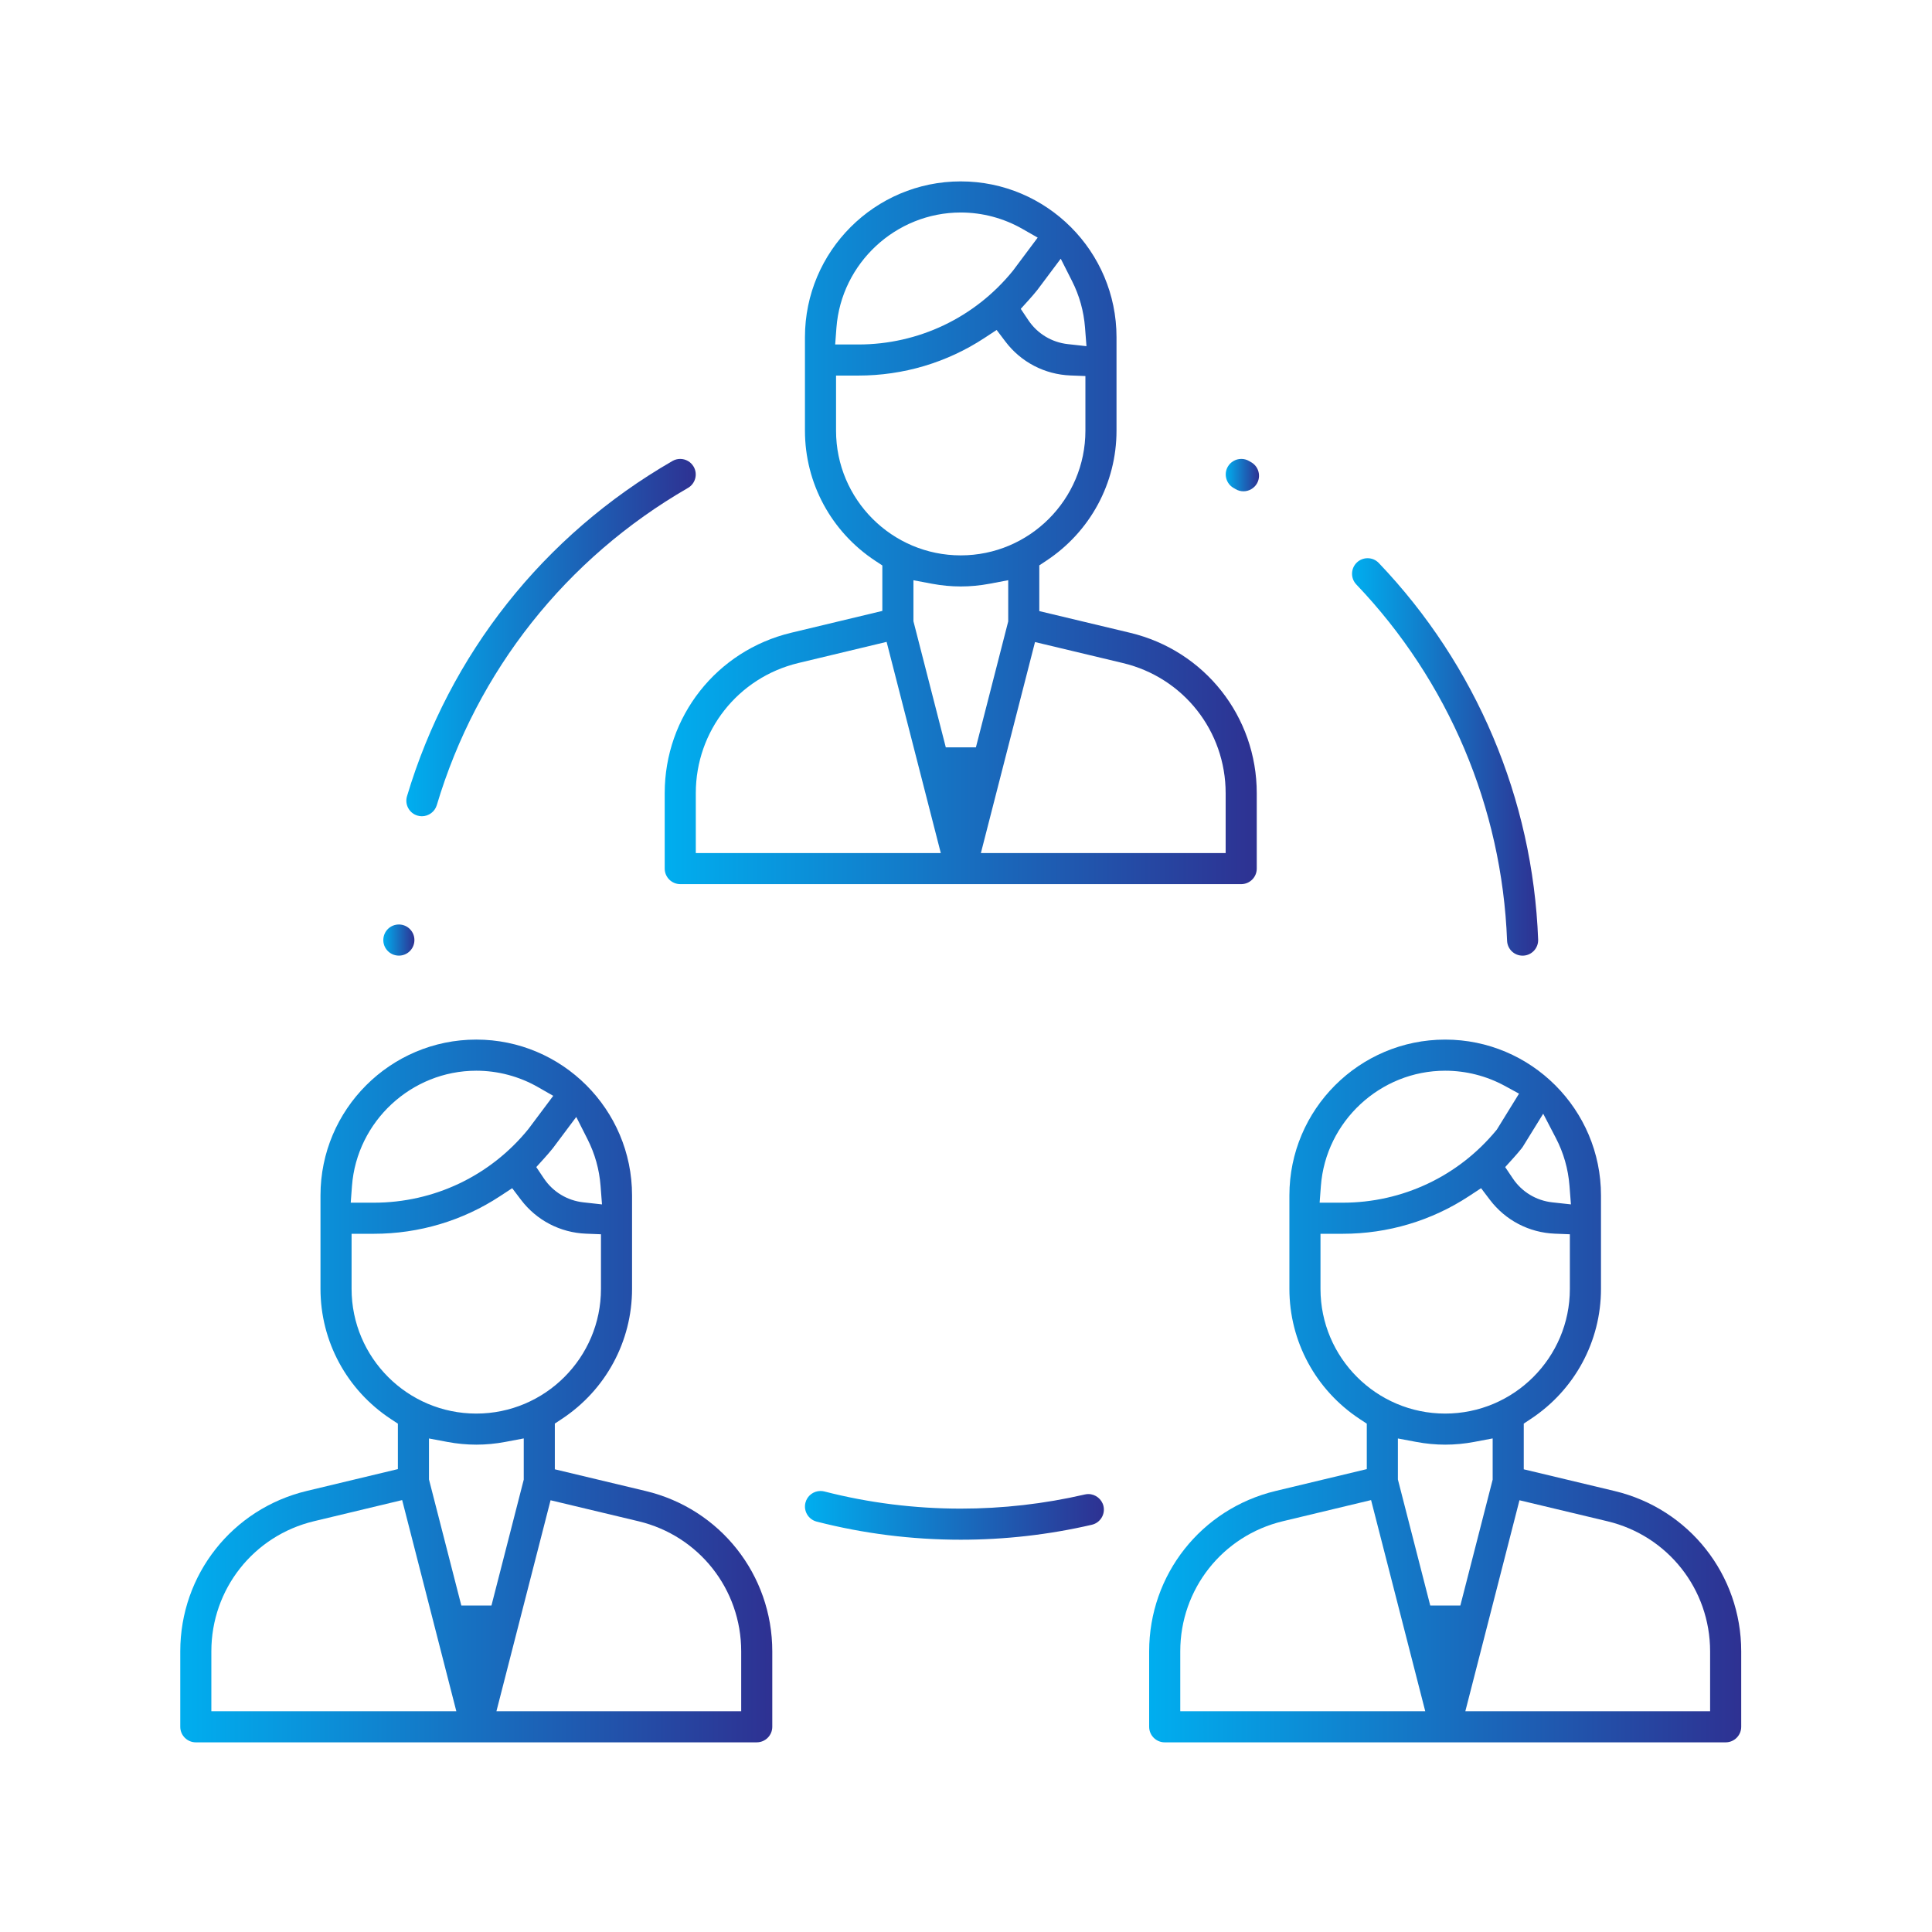 <?xml version="1.0" encoding="utf-8"?>
<!-- Generator: Adobe Illustrator 16.0.3, SVG Export Plug-In . SVG Version: 6.00 Build 0)  -->
<!DOCTYPE svg PUBLIC "-//W3C//DTD SVG 1.0//EN" "http://www.w3.org/TR/2001/REC-SVG-20010904/DTD/svg10.dtd">
<svg version="1.0" id="Layer_1" xmlns="http://www.w3.org/2000/svg" xmlns:xlink="http://www.w3.org/1999/xlink" x="0px" y="0px"
	 width="200px" height="200px" viewBox="0 0 200 200" enable-background="new 0 0 200 200" xml:space="preserve">
<g>
	<linearGradient id="SVGID_1_" gradientUnits="userSpaceOnUse" x1="3367.281" y1="1782.216" x2="3373.553" y2="1782.216">
		<stop  offset="0" style="stop-color:#00AEEF"/>
		<stop  offset="1" style="stop-color:#2E3192"/>
	</linearGradient>
	<path fill="url(#SVGID_1_)" d="M3370.416,1785.352c-0.812,0-1.641-0.344-2.217-0.919c-0.584-0.584-0.918-1.393-0.918-2.217
		c0-0.812,0.343-1.642,0.919-2.218c0.575-0.574,1.404-0.918,2.216-0.918c0.813,0,1.642,0.344,2.219,0.919
		c0.574,0.575,0.918,1.405,0.918,2.217c0,0.813-0.344,1.642-0.92,2.218C3372.058,1785.008,3371.229,1785.352,3370.416,1785.352z"/>
	<linearGradient id="SVGID_2_" gradientUnits="userSpaceOnUse" x1="3191.403" y1="1816.083" x2="3197.675" y2="1816.083">
		<stop  offset="0" style="stop-color:#00AEEF"/>
		<stop  offset="1" style="stop-color:#2E3192"/>
	</linearGradient>
	<path fill="url(#SVGID_2_)" d="M3194.539,1819.219c-0.813,0-1.641-0.344-2.217-0.919c-0.575-0.575-0.919-1.404-0.919-2.217
		c0-0.812,0.344-1.642,0.92-2.217c0.575-0.575,1.403-0.919,2.216-0.919s1.642,0.344,2.218,0.919
		c0.575,0.575,0.918,1.404,0.918,2.217s-0.343,1.642-0.919,2.217C3196.181,1818.875,3195.352,1819.219,3194.539,1819.219z"/>
	<linearGradient id="SVGID_3_" gradientUnits="userSpaceOnUse" x1="3183.464" y1="1691.288" x2="3329.079" y2="1691.288">
		<stop  offset="0" style="stop-color:#00AEEF"/>
		<stop  offset="1" style="stop-color:#2E3192"/>
	</linearGradient>
	<path fill="url(#SVGID_3_)" d="M3186.6,1772.832c-1.729,0-3.136-1.407-3.136-3.137v-27.537c0-14.946,10.596-28.119,25.195-31.322
		l32.073-7.035l-5.803-4.102c-9.854-6.965-15.736-18.288-15.736-30.289v-22.588c0-20.445,16.633-37.078,37.078-37.078
		s37.078,16.633,37.078,37.078v22.588c0,12.017-5.896,23.35-15.77,30.313l-5.821,4.104l32.104,7.02
		c14.612,3.195,25.217,16.37,25.217,31.327v27.521c0,1.729-1.407,3.137-3.136,3.137H3186.6z M3210.003,1716.962
		c-11.743,2.577-20.267,13.173-20.267,25.196v24.401h133.071v-24.385c0-12.031-8.53-22.629-20.284-25.199l-28.446-6.221
		l-15.009,35.268c-0.492,1.159-1.625,1.908-2.885,1.908s-2.393-0.749-2.886-1.908l-15.007-35.266L3210.003,1716.962z
		 M3256.184,1736.786l13.785-32.396l-5.91,1.268c-2.566,0.551-5.186,0.83-7.787,0.83c-2.656,0-5.337-0.293-7.967-0.872l-5.94-1.307
		L3256.184,1736.786z M3225.465,1669.41c0,16.986,13.82,30.807,30.807,30.807c16.987,0,30.807-13.82,30.807-30.807v-12.622
		l-18.888-11.097l-1.711,1.596c-7.493,6.991-17.279,10.842-27.555,10.842h-13.46V1669.41z M3256.271,1616.016
		c-16.986,0-30.807,13.82-30.807,30.807v5.035h13.46c10.131,0,19.673-4.453,26.179-12.219c0.599-0.713,1.476-1.122,2.407-1.122
		c0.556,0,1.104,0.15,1.585,0.433l18.457,10.844l-0.639-6.169C3285.281,1627.885,3272.108,1616.016,3256.271,1616.016z"/>
	<linearGradient id="SVGID_4_" gradientUnits="userSpaceOnUse" x1="3216.489" y1="1816.083" x2="3320.87" y2="1816.083">
		<stop  offset="0" style="stop-color:#00AEEF"/>
		<stop  offset="1" style="stop-color:#2E3192"/>
	</linearGradient>
	<path fill="url(#SVGID_4_)" d="M3219.625,1819.219c-1.729,0-3.136-1.406-3.136-3.136c0-1.729,1.407-3.136,3.136-3.136h98.109
		c1.729,0,3.136,1.407,3.136,3.136c0,1.729-1.407,3.136-3.136,3.136H3219.625z"/>
	<linearGradient id="SVGID_5_" gradientUnits="userSpaceOnUse" x1="3092.58" y1="1720.754" x2="3407.42" y2="1720.754">
		<stop  offset="0" style="stop-color:#00AEEF"/>
		<stop  offset="1" style="stop-color:#2E3192"/>
	</linearGradient>
	<path fill="url(#SVGID_5_)" d="M3145.89,1878.173c-15.562,0-28.223-12.66-28.223-28.223v-18.188h-9.407
		c-8.646,0-15.68-7.034-15.68-15.68s7.034-15.679,15.68-15.679h9.407v-63.972h-9.407c-8.646,0-15.68-7.034-15.68-15.68
		s7.034-15.679,15.68-15.679h9.407v-63.972h-9.407c-8.646,0-15.68-7.033-15.68-15.679c0-8.646,7.034-15.68,15.68-15.68h9.407
		v-18.188c0-15.563,12.661-28.223,28.223-28.223h233.308c15.562,0,28.223,12.66,28.223,28.223v258.394
		c0,15.563-12.661,28.223-28.223,28.223H3145.89z M3370.416,1804.434c1.729,0,3.137,1.407,3.137,3.137v42.38
		c0,6.155-1.957,12.01-5.659,16.93l-3.777,5.021h15.081c12.104,0,21.951-9.848,21.951-21.951v-258.394
		c0-12.104-9.848-21.951-21.951-21.951h-15.082l3.778,5.021c3.702,4.921,5.659,10.775,5.659,16.931v165.572
		c0,1.729-1.407,3.136-3.137,3.136c-1.729,0-3.135-1.406-3.135-3.136v-165.572c0-12.104-9.848-21.951-21.951-21.951h-199.44
		c-12.104,0-21.951,9.848-21.951,21.951v18.188h9.408c8.646,0,15.679,7.033,15.679,15.68c0,8.646-7.033,15.679-15.679,15.679h-9.408
		v63.972h9.408c8.646,0,15.679,7.033,15.679,15.679s-7.033,15.68-15.679,15.68h-9.408v63.972h9.408
		c8.646,0,15.679,7.033,15.679,15.679s-7.033,15.68-15.679,15.68h-9.408v18.188c0,12.104,9.848,21.951,21.951,21.951h199.44
		c12.104,0,21.951-9.848,21.951-21.951v-42.38C3367.281,1805.841,3368.688,1804.434,3370.416,1804.434z M3108.26,1806.676
		c-5.188,0-9.408,4.22-9.408,9.407s4.221,9.407,9.408,9.407h25.087c5.187,0,9.407-4.22,9.407-9.407s-4.221-9.407-9.407-9.407
		H3108.26z M3108.26,1711.346c-5.188,0-9.408,4.221-9.408,9.407c0,5.188,4.221,9.408,9.408,9.408h25.087
		c5.187,0,9.407-4.22,9.407-9.408c0-5.187-4.221-9.407-9.407-9.407H3108.26z M3108.26,1616.016c-5.188,0-9.408,4.221-9.408,9.408
		c0,5.187,4.221,9.407,9.408,9.407h25.087c5.187,0,9.407-4.221,9.407-9.407c0-5.188-4.221-9.408-9.407-9.408H3108.26z"/>
</g>
<g>
	<linearGradient id="SVGID_6_" gradientUnits="userSpaceOnUse" x1="68.81" y1="55.152" x2="130.099" y2="55.152">
		<stop  offset="0" style="stop-color:#00AEEF"/>
		<stop  offset="1" style="stop-color:#2E3192"/>
	</linearGradient>
	<path fill="url(#SVGID_6_)" d="M70.42,91.525c-0.887,0-1.61-0.721-1.61-1.61v-7.812c0-7.928,5.384-14.753,13.093-16.601
		l9.436-2.261v-4.705l-0.724-0.477c-4.563-3.004-7.287-8.042-7.287-13.478v-9.677c0-8.892,7.234-16.127,16.127-16.127
		c8.893,0,16.126,7.235,16.126,16.127v9.677c0,5.429-2.718,10.463-7.271,13.467l-0.722,0.478v4.734l9.407,2.248
		c7.715,1.843,13.104,8.671,13.104,16.603v7.804c0,0.889-0.722,1.61-1.609,1.61H70.42z M82.653,68.634
		c-6.255,1.498-10.624,7.038-10.624,13.47v6.204h25.362l-5.609-21.862L82.653,68.634z M101.541,88.307h25.338v-6.195
		c0-6.437-4.37-11.977-10.632-13.472l-9.103-2.175L101.541,88.307z M94.558,64.308l3.35,13.055h3.118l3.344-13.035v-4.265
		l-1.909,0.362c-1.001,0.189-2.013,0.285-3.005,0.285c-0.987,0-1.994-0.096-2.99-0.283l-1.907-0.359V64.308z M86.547,44.583
		c0,7.118,5.79,12.909,12.908,12.909c7.117,0,12.906-5.791,12.906-12.909v-5.655l-1.546-0.06c-2.671-0.104-5.126-1.382-6.734-3.509
		l-0.909-1.201l-1.259,0.827c-3.874,2.547-8.394,3.894-13.069,3.894h-2.297V44.583z M107.411,29.982l-0.032,0.044
		c-0.281,0.346-0.572,0.688-0.869,1.016l-0.842,0.931l0.784,1.171c0.93,1.392,2.42,2.295,4.086,2.479l1.933,0.213l-0.151-1.938
		c-0.131-1.684-0.581-3.298-1.342-4.802l-1.171-2.314L107.411,29.982z M99.455,21.998c-6.713,0-12.365,5.241-12.868,11.933
		l-0.13,1.73h2.387c6.231,0,12.058-2.772,15.989-7.605l0.04-0.051l2.548-3.407l-1.581-0.903
		C103.898,22.584,101.689,21.998,99.455,21.998z"/>
	<linearGradient id="SVGID_7_" gradientUnits="userSpaceOnUse" x1="18.66" y1="143.994" x2="79.948" y2="143.994">
		<stop  offset="0" style="stop-color:#00AEEF"/>
		<stop  offset="1" style="stop-color:#2E3192"/>
	</linearGradient>
	<path fill="url(#SVGID_7_)" d="M20.27,180.367c-0.887,0-1.609-0.723-1.609-1.609v-7.813c0-7.927,5.384-14.753,13.092-16.602
		l9.436-2.262v-4.703l-0.725-0.478c-4.563-3.004-7.287-8.042-7.287-13.477v-9.679c0-8.892,7.234-16.126,16.127-16.126
		c8.892,0,16.126,7.234,16.126,16.126v9.679c0,5.428-2.718,10.462-7.271,13.467l-0.723,0.478v4.734l9.407,2.248
		c7.715,1.843,13.104,8.67,13.104,16.602v7.805c0,0.887-0.722,1.609-1.61,1.609H20.27z M51.39,177.148h25.339v-6.195
		c0-6.437-4.372-11.977-10.632-13.473l-9.103-2.174L51.39,177.148z M32.502,157.476c-6.255,1.499-10.623,7.037-10.623,13.47v6.203
		h25.361l-5.608-21.861L32.502,157.476z M44.407,153.149l3.35,13.055h3.118l3.343-13.033v-4.266l-1.909,0.361
		c-1,0.189-2.011,0.284-3.005,0.284c-0.988,0-1.994-0.095-2.99-0.282l-1.907-0.358V153.149z M36.396,133.425
		c0,7.117,5.791,12.908,12.909,12.908c7.117,0,12.907-5.791,12.907-12.908v-5.654l-1.547-0.061c-2.67-0.104-5.125-1.383-6.734-3.509
		l-0.909-1.199l-1.259,0.826c-3.875,2.547-8.395,3.893-13.07,3.893h-2.297V133.425z M57.262,118.823l-0.036,0.047
		c-0.277,0.342-0.568,0.683-0.868,1.014l-0.842,0.932l0.785,1.171c0.93,1.391,2.42,2.295,4.086,2.479l1.932,0.214l-0.15-1.938
		c-0.131-1.683-0.583-3.298-1.344-4.802l-1.17-2.314L57.262,118.823z M49.305,110.839c-6.712,0-12.365,5.241-12.869,11.933
		l-0.129,1.73h2.387c6.231,0,12.058-2.771,15.989-7.605l0.04-0.052l2.548-3.405l-1.581-0.904
		C53.747,111.426,51.539,110.839,49.305,110.839z"/>
	<linearGradient id="SVGID_8_" gradientUnits="userSpaceOnUse" x1="118.96" y1="143.994" x2="180.25" y2="143.994">
		<stop  offset="0" style="stop-color:#00AEEF"/>
		<stop  offset="1" style="stop-color:#2E3192"/>
	</linearGradient>
	<path fill="url(#SVGID_8_)" d="M120.57,180.367c-0.888,0-1.61-0.723-1.61-1.609v-7.813c0-7.926,5.385-14.752,13.094-16.601
		l9.436-2.262v-4.703l-0.725-0.478c-4.562-3.004-7.287-8.042-7.287-13.477v-9.679c0-8.892,7.234-16.126,16.127-16.126
		s16.128,7.234,16.128,16.126v9.679c0,5.428-2.719,10.462-7.271,13.467l-0.723,0.478v4.734l9.407,2.248
		c7.715,1.843,13.104,8.67,13.104,16.602v7.805c0,0.887-0.724,1.609-1.61,1.609H120.57z M132.804,157.476
		c-6.255,1.499-10.624,7.037-10.624,13.47v6.203h25.362l-5.608-21.861L132.804,157.476z M151.691,177.148h25.339v-6.195
		c0-6.437-4.373-11.977-10.632-13.473l-9.103-2.174L151.691,177.148z M144.708,153.149l3.351,13.055h3.116l3.345-13.033v-4.266
		l-1.909,0.361c-1.001,0.189-2.012,0.284-3.006,0.284c-0.986,0-1.993-0.095-2.989-0.282l-1.907-0.358V153.149z M136.697,133.425
		c0,7.117,5.79,12.908,12.907,12.908c7.118,0,12.908-5.791,12.908-12.908v-5.654l-1.547-0.061c-2.671-0.104-5.125-1.383-6.735-3.509
		l-0.908-1.199l-1.258,0.826c-3.875,2.547-8.396,3.893-13.068,3.893h-2.299V133.425z M157.644,118.704
		c-0.034,0.057-0.075,0.113-0.12,0.169c-0.272,0.338-0.563,0.678-0.863,1.01l-0.845,0.934l0.788,1.171
		c0.929,1.39,2.418,2.294,4.085,2.478l1.933,0.212l-0.15-1.937c-0.136-1.734-0.609-3.396-1.411-4.935l-1.309-2.515L157.644,118.704z
		 M149.604,110.839c-6.712,0-12.364,5.241-12.867,11.933l-0.129,1.73h2.388c6.172,0,11.965-2.729,15.892-7.489l0.07-0.086
		l2.291-3.713l-1.492-0.813C153.879,111.38,151.751,110.839,149.604,110.839z"/>
	<linearGradient id="SVGID_9_" gradientUnits="userSpaceOnUse" x1="83.328" y1="156.869" x2="114.274" y2="156.869">
		<stop  offset="0" style="stop-color:#00AEEF"/>
		<stop  offset="1" style="stop-color:#2E3192"/>
	</linearGradient>
	<path fill="url(#SVGID_9_)" d="M99.455,159.391c-5.052,0-10.07-0.631-14.917-1.876c-0.859-0.221-1.379-1.1-1.159-1.959
		c0.182-0.712,0.824-1.209,1.559-1.209c0.134,0,0.269,0.017,0.401,0.05c4.584,1.179,9.335,1.775,14.116,1.775
		c4.338,0,8.66-0.493,12.846-1.464c0.121-0.028,0.244-0.043,0.366-0.043c0.738,0,1.397,0.524,1.566,1.245
		c0.199,0.865-0.341,1.732-1.206,1.933C108.603,158.87,104.036,159.391,99.455,159.391z"/>
	<linearGradient id="SVGID_10_" gradientUnits="userSpaceOnUse" x1="39.68" y1="97.314" x2="42.899" y2="97.314">
		<stop  offset="0" style="stop-color:#00AEEF"/>
		<stop  offset="1" style="stop-color:#2E3192"/>
	</linearGradient>
	<path fill="url(#SVGID_10_)" d="M41.225,98.924c-0.88-0.032-1.576-0.777-1.544-1.662c0.031-0.875,0.738-1.559,1.608-1.559
		l0.059,0.001c0.886,0.032,1.582,0.776,1.55,1.659l0,0.021c-0.038,0.864-0.741,1.542-1.606,1.542L41.225,98.924z"/>
	<linearGradient id="SVGID_11_" gradientUnits="userSpaceOnUse" x1="42.063" y1="66.002" x2="72.022" y2="66.002">
		<stop  offset="0" style="stop-color:#00AEEF"/>
		<stop  offset="1" style="stop-color:#2E3192"/>
	</linearGradient>
	<path fill="url(#SVGID_11_)" d="M43.675,84.498c-0.155,0-0.31-0.023-0.462-0.069c-0.412-0.122-0.751-0.399-0.955-0.777
		c-0.205-0.378-0.249-0.813-0.126-1.224c4.388-14.691,14.146-27.016,27.478-34.705c0.248-0.143,0.518-0.216,0.801-0.216
		c0.575,0,1.11,0.308,1.396,0.805c0.444,0.769,0.179,1.755-0.59,2.199c-12.615,7.277-21.85,18.939-26.001,32.837
		C45.014,84.024,44.38,84.498,43.675,84.498z"/>
	<linearGradient id="SVGID_12_" gradientUnits="userSpaceOnUse" x1="139.962" y1="78.357" x2="159.228" y2="78.357">
		<stop  offset="0" style="stop-color:#00AEEF"/>
		<stop  offset="1" style="stop-color:#2E3192"/>
	</linearGradient>
	<path fill="url(#SVGID_12_)" d="M157.617,98.929c-0.867,0-1.571-0.68-1.605-1.548c-0.524-13.785-6.066-26.88-15.604-36.875
		c-0.296-0.311-0.455-0.719-0.445-1.149c0.012-0.429,0.188-0.83,0.499-1.127c0.301-0.287,0.694-0.444,1.11-0.444
		c0.444,0,0.858,0.177,1.164,0.499c10.081,10.564,15.938,24.405,16.492,38.975c0.033,0.887-0.66,1.636-1.548,1.668L157.617,98.929z"
		/>
	<linearGradient id="SVGID_13_" gradientUnits="userSpaceOnUse" x1="126.888" y1="49.183" x2="130.333" y2="49.183">
		<stop  offset="0" style="stop-color:#00AEEF"/>
		<stop  offset="1" style="stop-color:#2E3192"/>
	</linearGradient>
	<path fill="url(#SVGID_13_)" d="M128.72,50.858c-0.284,0-0.556-0.074-0.807-0.219l-0.217-0.127c-0.772-0.445-1.037-1.432-0.595-2.2
		c0.288-0.498,0.823-0.806,1.398-0.806c0.282,0,0.552,0.073,0.801,0.216l0.235,0.136c0.765,0.445,1.024,1.432,0.579,2.199
		C129.827,50.551,129.292,50.858,128.72,50.858z"/>
</g>
</svg>
